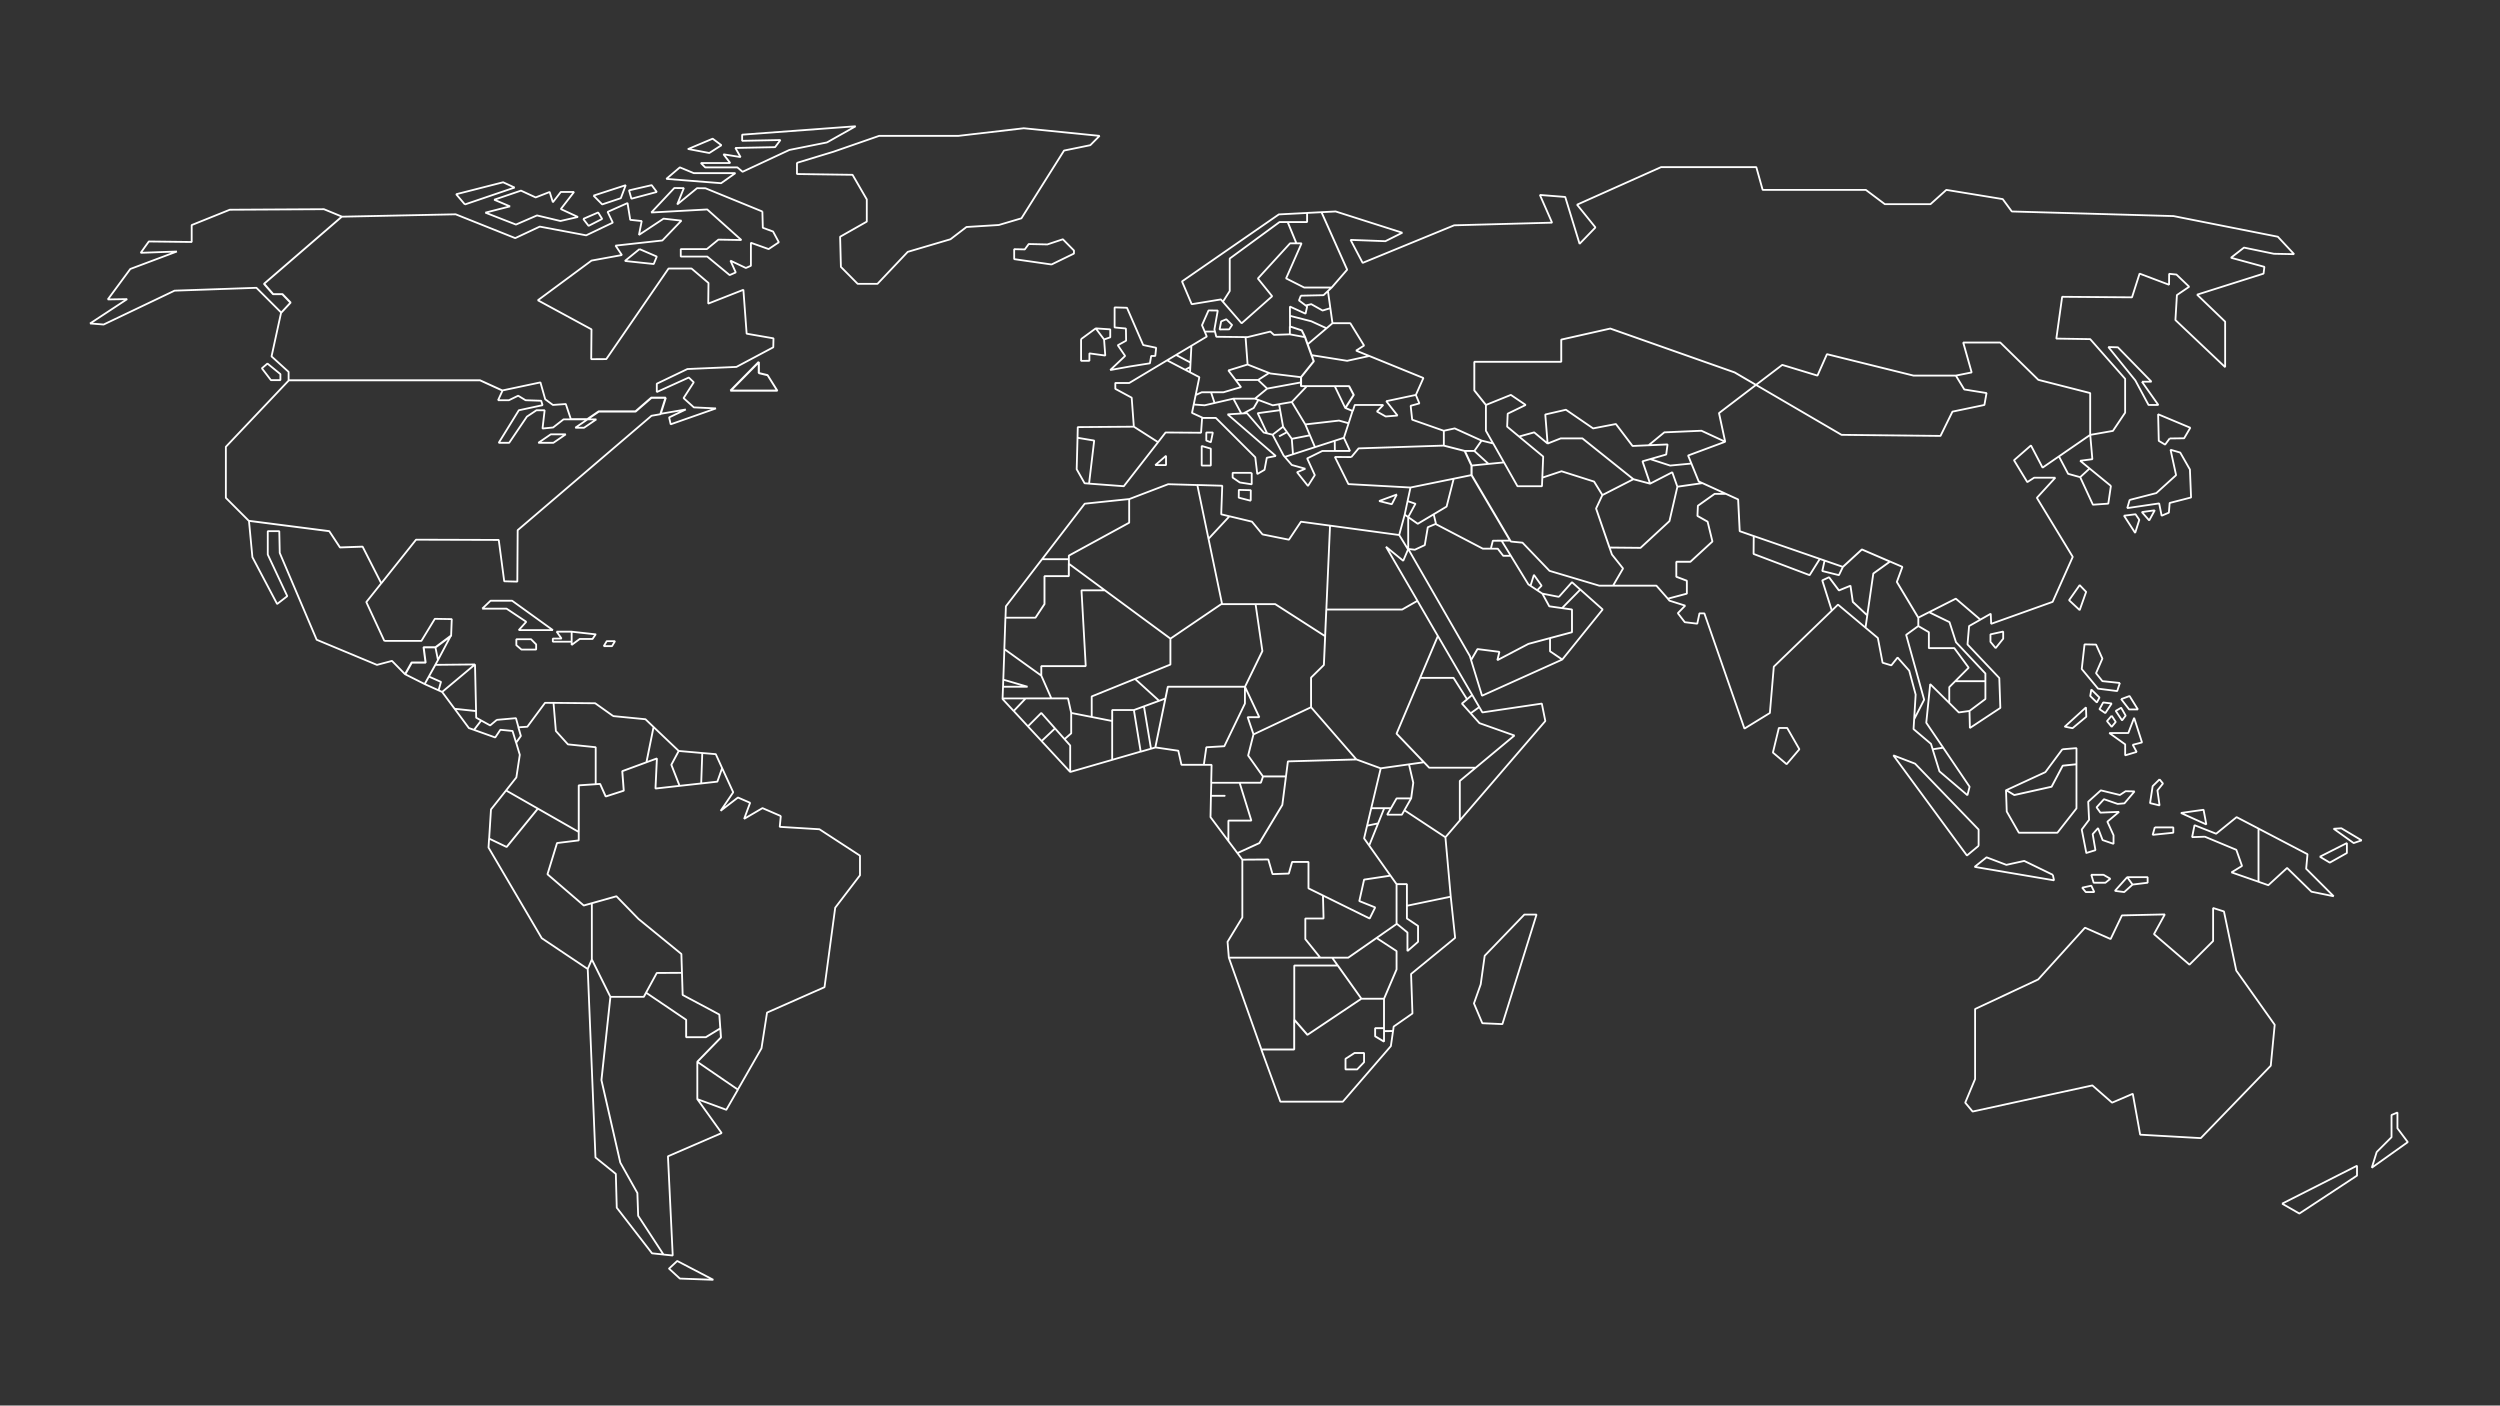 <?xml version="1.0" encoding="UTF-8"?>
<svg id="Calque_1" data-name="Calque 1" xmlns="http://www.w3.org/2000/svg" viewBox="0 0 1366 768">
  <rect x="0" y="0" width="1366" height="768" fill="#333333" stroke="none"/>
  <defs>
    <style>
      .cls-1 {
        stroke: #fff;
        stroke-linejoin: bevel;
      }

      .cls-1, .cls-2 {
        fill: none;
      }

      .cls-2 {
        stroke-width: 0px;
      }
    </style>
  </defs>
  <g id="g13061">
    <rect class="cls-2" width="1366" height="768"/>
    <g id="a">
      <path id="path13056" class="cls-1" d="m745.3,580.41l-3.77,3.93h-6.35v-5.79l4.93-3.18h5.2v5.04h0Zm10.91-16.96v5.71l-4.85-2.91v-4.44h4.85v-16.08h-12.39l-29.46,19.74-7.24-8.32v16.34h-17.91l10.39,28.46h34.12l26.25-30.37,1.18-8.21-4.95.08h0ZM294.15,241.95l6.79-4.63h8.19l-6.76,4.63s-8.21,0-8.21,0Zm61.85-24.58l-8.67,7.52h-20.09l-6.22,4.26h4.79l-6.68,4.56h-4.77l6.65-4.56h-13.11l-5.68,4.42-5.79.58,1.16-9.98h-4.47l-5.22,3.47-9.69,14.31h-5.71l10.99-17.78,12.95-2.77-.73-2.43-8.54-.29-4.04-2.46-5.06,2.46h-5.92l2.42-5.24-12.25-5.61h-104.5l-34.41,36.3v27.9l12.56,12.57,43.94,5.65,5.86,8.89,12.36-.43,10.2,20.03,19-23.86,45.18.14,2.99,22.59,7.16.19.19-28.11,73.13-62.52,4.98-.86,2.83-8.9h-7.81v-.02Zm43.24-3.86h25.53l-5.3-8.45-4.79-1.14v-6.06l-15.43,15.66Zm-189.24,136.68l-9.85-21.22,8.17-10.26-10.2-20.04-12.36.43-5.86-8.89-43.94-5.65.08.09,1.87,19.79,13.52,25.58,5.54-4.28-10.66-22.73v-12.79h6.29l.25,11.9,20.19,47.44,32.93,13.73,8.22-2.18,7.23,7.38,3.6-6.41h7.59l-1.08-8.32h6.5l8.46-6.3.36-9.18-9.25-.16-7.35,12.06h-20.25Zm364.59-205.69l12.22-5.95v-1.67l-6.06-6.14-8.48,2.82-10.18-.22-2.15,2.94-5.79-.13v5.44l20.44,2.93Zm108.81,129.11l.03-5.77-6.54-.17-.05,4.25,6.57,1.69Zm-247.94-184.61v6.09l30.37.43,7.78,13.43v12.14l-14.57,8.27.43,16.48,9.16,9.25h10.82l16.53-17.47,23.35-6.89,8.75-6.7,17.66-1.09,12.36-3.65,23.29-37.02,14.35-2.94,5.06-5.09-41.39-4.16-35.76,4.16h-43.3l-24.96,8.67-19.95,6.07Zm704.4,234.4l-3.53-3.69-5.79,8.24,5.79,5.41,3.53-9.96Zm-55.58-102.13l1.16-6.51-12.14-1.95-4.63-7.59h-23.13l-47.28-11.71-5.2,11.71-19.23-5.85-14.35,10.93,46.74,27.3,54.07.58,6.52-13.26,17.48-3.65Zm10.26,123.81l-6.95,1.53v4.09l2.83,3.42,4.12-5.14v-3.9Zm-25.88-139.86l4.63,7.59,12.14,1.95-1.16,6.51-17.45,3.65-6.54,13.26-54.07-.58-46.74-27.3-20.22,15.42,3.37,15.65-20.25,7.52,5.79,14.16,21.54,9.83.86,17.35,56.38,19.5,10.39-9.53,22.13,9.53-3.04,8.24,11.71,19.52,20.52-10.39,13.41,11.47,5.68-3.23.22,5.52,33.6-12.01,10.99-24.59-19.6-32.26,10.07-10.98h-11.58l-3.72,2.4-7.27-11.94,9.26-8.1,6.35,12.13,8.91-6.13,17.1-11.78v-22.84l-28.33-7.23-20.81-20.39h-20.22l4.6,16.34-8.67,1.74Zm116.83,34.36l7.92-.11,3.37-5.75-17.58-7.37.35,14.53,3.47,2.06,2.48-3.36Zm-21.86,33.58l-1.29,4.47,17.42-2.57,1.35,6.73,3.96-1.68.43-5.29,11.69-3-.62-15.28-5.3-9.26-5.28-1.53,3.02,13.88-10.8,9.79-14.57,3.75Zm-3.07,8.62l6.3-.79,2.05,3.04-2.26,7.15-6.09-9.4Zm16.8-2.96l-3.04,5.53-4.01-4.55,7.05-.97Zm-19.06,94.35l-9.56-1-3.47-4.34,3.47-7.97-3.45-7.65-6.3-.13-1.53,13.46,8.91,10.74,10.45,1.32,1.48-4.44Zm-30.1,23.88l4.23.83,7.51-6.25-.16-5.12-11.58,10.53Zm32.99,9.67v6l6.27-1.88-2.13-3.88,5.06-1.29-4.31-13.44-3.18,8.29h-10.39l8.67,6.19Zm-18.5-29.97l4.47,4.39-1.45,2.69-3.61-3.53.59-3.55Zm4.47,10.74l3.18,2.15,3.47-5.25-4.63-.57-2.02,3.66Zm11.85-5.49l4.36,5.63h4.77l-4.55-7.32-4.58,1.7Zm0,4.74l2.45,4.28-1.97,2.61-3.45-5.2,2.96-1.7Zm-5.2,4.34l2.23,3.37-2.23,2.69-2.56-3.12,2.56-2.93Zm8.48,88.21l2.93,4.04,8.24-1v-3.04h-11.17Zm-66.21-47.5l.4,11.63,6.62,11.58h21.06l10.42-13.3v-24.13l-7.51.78-6.09,11.5-20.38,4.55-4.39-2.67-.13.05Zm-14.97,30.37v-8.89l-34.71-36-11.87-4.55,40.2,54.74,6.38-5.3Zm40.55,15.83l.65,3.02-43.38-7.35,6.52-5.22,10.82,4.12,9.77-2.15,15.62,7.59Zm27.73,0h-6.7l1.29,4.34h6.41l2.69-2.18-3.69-2.15Zm-11.71,7.03l1.97,2.4h4.66l-1.62-3.47-5.01,1.08Zm24.61-5.74l-6.7,7.49,5.09.65,4.55-4.09-2.94-4.04Zm-22.32-13.22l4.98-1.53-1.51-8.78,2.93-3.26,2.48,6.52,5.98,2.07v-4.69l-3.37-7.43,6.38-5.36-10.18.43-2.1-2.91,4.04-4.44,7.49,2.58,3.69-.32,5.52-6.52-4.85-.11-3.15,2.07-10.42-2.53-6.89,6.22.48,9.86-4.01,5.33,2.5,12.79Zm37.4-13.97l-1.16,4.07,11.28-1.16v-2.91h-10.12Zm2.61-26.25l-3.77,3.72-1.43,9.26,5.2,1.27-1.16-8.21,3.02-3.77-1.86-2.26Zm25.55,24.64l-1.51-8.02-12.36,1.75,13.87,6.27Zm-.83,6.68l17.23,7.19,3.1,8.81-5.74,3.5,14.76,5.12v-29.05l-11.98-6.25-11.17,9.07-11.82-4.66-1.32,6.52,6.95-.24Zm-51.32-191.66l-11.63-9.52-5.14,4.75,6.95,15.04,8.4-.58,1.43-9.69Zm-11.63-9.52l-5.14-4.21,6.65-.87-1.16-13.3-17.1,11.78,5.01,9.51,6.6,1.84,5.14-4.75Zm-14.89,153.43l-9.26,12.47-21.38,9.88,4.39,2.67,20.38-4.55,6.09-11.5,7.51-.78v-8.83l-7.73.65Zm-70.87,0l3.72,12.06,15.29,13.03,1.18-4.63-14.43-21.33-5.76.86Zm183.42,74.26l10.26-9.42,13.3,12.98,12.14,2.48-15.03-15.03.73-7.94-26.77-14v29.05l5.36,1.88Zm28.17-15.56l5.41,3.23,9.34-5.25v-5.44l-14.76,7.46Zm7.54-15.27l10.91,7.81,4.36-1.48-11.07-6.6-4.2.27Zm-226.96-115.35l-11.71-19.52,3.02-8.24-6.79-2.91-9.1,6.54-4.28,29.59,6.76,5.65,2.58,13.52,4.77,1.43,3.42-4.28,6.35,7.16,3.53,13.09-.83,13.52,5.47-10.72-9.83-35.44,6.65-4.82v-4.58Zm19.66,16.64l7.86,10.69-7.35,7.38h16.48v-4.2l-16.05-17.07-3.55-10.99-11.15-5.44-5.9,2.99v4.58l5.76,3.37v8.7h13.89Zm-13.89,0v-8.7l-5.76-3.37-6.65,4.82,9.83,35.44-5.47,10.72-.32,5.33,9.53,8.08.92,2.96,5.76-.86-9.26-13.65,2.15-21.11,10.42,10.31v-8.64l10.61-10.64-7.86-10.69h-13.89Zm11.15,21.33v8.64l5.2,5.17,5.84-.81,8.7-6.52v-9.75h-16.48l-3.26,3.26Zm3.69-24.53l16.05,17.07v13.95l-8.7,6.52.22,9.32,16.64-10.99-.57-16.34-17.37-18.34.86-10.04,6.19-3.5-13.41-11.47-14.62,7.4,11.15,5.44,3.55,10.99Zm-69.39-35.54l-3.69,1.72,5.22,16.51,3.37-3.26,15.03,12.6.97-6.73-7.89-7.38-1.29-8.83-6.3,2.58-5.41-7.22Zm5.41-1.13l-9.1-2.26,1.27-5.71-2.61-.9-5.57,8.88-30.62-11.59.08-9.78-7.65-2.65-.86-17.35-6.68-3.04h-6.17l-9.16,6.51-.24,5.54,5.55,3.14,2.64,10.83-12.04,11.08h-7.7v8.19l5.76,2.18v7.05l-10.39,2.77.89,1.05,8.59,2.72-4.01,4.12,3.8,4.93,6.81.81,1.21-5.65,2.69.03,21.89,62.95,13.89-8.54,2.15-25.31,31.69-30.62-5.22-16.51,3.69-1.72,5.41,7.22,6.3-2.58,1.29,8.83,7.89,7.38,3.31-22.86,9.1-6.54-15.32-6.62-10.39,9.53-2.18,4.52Zm-46.56-21.37l-.08,9.78,30.62,11.59,5.57-8.88-36.11-12.5Zm38.72,13.4l-1.27,5.71,9.1,2.26,2.18-4.52-10.02-3.45Zm-173.43-73.16l6.49,5.39,8.27-2.28,7.32,6.11-1.27-15.87,11.28-2.6,14.86,10.19,12.44-2.39,9.1,12,8.78-.39,8.59-7.06,20.28-.88,12.98,6.01-3.37-15.65,20.22-15.41-11.66-6.82-67.96-23.97-26.79,6.04v12.11h-47.5v15.65l6.35,7.95,13.6-5.49,8.1,5.49-9.83,4.77-.3,7.08Zm52.02,37.37l-4.55-7.37-17.77-5.64-10.5,3.5-.19,4.68h-13.38s-7.38-13.03-7.38-13.03l-17.64,1.74v5.2l21.41,36.32,6.35.61,14.76,15.39,27.17,8.1h7.54l5.47-9.4-6.06-7.6-8.67-25.15,3.45-7.38Zm-29.94-28.14l-7.32-6.11-8.27,2.28,13.19,10.93-.48,11.54,10.5-3.5,17.8,5.64,4.55,7.37,16.91-8.67-27.87-22.3h-11.82l-7.19,2.83Zm70.33,64.57h7.7l12.04-11.08-2.64-10.83-5.55-3.14.24-5.54,9.16-6.51h6.17l-12.84-5.87-13.68,1.97-4.34,18.79-15.81,14.61-16.96-.17,1.35,3.85,6.06,7.6-5.47,9.4h23.7l6.25,7.11,10.39-2.77v-7.05l-5.76-2.18v-8.19Zm-45.45-72.86l-14.86-10.19-11.28,2.6,1.27,15.87,7.19-2.83h11.82l27.87,22.3,9.13,2.44-4.15-12.2,12.95-3.72.73-5.51-19.12.85-9.1-12-12.44,2.39Zm5.06,36.43l-3.45,7.38,7.32,21.31,16.96.17,15.81-14.61,4.34-18.79-2.8-7.92-12.12,6.24-9.13-2.44-16.94,8.67Zm37.02-16.12l-10.88-3.53-4.23,1.22,4.15,12.2,12.12-6.24,2.8,7.92,13.68-1.97-2.02-.92-3.99-9.78-11.63,1.1Zm-3.18-18.14l-8.59,7.06,10.34-.46-.73,5.51-8.72,2.5,10.88,3.53,11.63-1.1-1.8-4.39,20.25-7.52-12.98-6.01-20.28.88Zm-103.8,10.16l7.75,7.08,8.43-.83-5.87-10.34-6.35-1.57-3.96,5.67Zm-16.67-2.93l11.5,2.93h5.17l3.96-5.67-14.68-6.65-5.95,1.29v8.11Zm15.21,10.91l9.21-.91-7.75-7.08h-5.17l3.72,7.99Zm-87.65-88.18l-3.04.72.78.58-.86,3.9-8.54-3.9.03,5.07,11.63,2.97,8.37,3.83,3.23-2.76-1.16-8.23-4.25,1.29-6.19-3.47Zm-11.61,12.16l6.49,2.16,1.78,3.67,1.4,3.92,10.31-8.75-8.37-3.83-11.63-2.97.03,5.79Zm32.96-1.76h-9.75l-13.54,11.51,2.15,5.94,19.41,3.1,12.12-2.64-7.22-2.94,4.34-2.77-7.51-12.2Zm-27.03-15.05l-1.02,2.6,3.66,2.76,3.04-.72,6.19,3.47,4.25-1.29-1.32-9.37-2.42,2.28-12.39.28Zm25.31,35.6l-19.41-3.1,1.21,3.37-6.95,8.66v4.9h26.25l2.53,4.8-4.55,7.13,3.99,1.67,1.08-3.31h15.56l-3.45,3.58,4.79,2.71,6.46-.51-6.14-7.84,16.16-3.43,4.12-9.25-29.54-12.03-12.12,2.64Zm-36.97-75.83l-27.2,19.95v17.74l-3.74,5.86,10.23,11.78,16.69-14.78-7.81-9.69,17.58-19.22h3.47l-4.79-11.64h-4.44Zm-47.96,44.89l15.91-2.6,1.1,1.27,3.74-5.86v-17.74l27.22-19.95h15.05v-4.97l-15.43.79-52.91,36.62,5.3,12.45Zm63.04-44.89h-10.61l4.77,11.64h2.8l-8.45,19.15,9.88,4.99h15.05l8.45-9.76-14.03-31.4-7.86.4v4.98Zm456.14,87.24h5.2l-18.34-18.79-5.2-.15,14.73,18.22,7.22,13.44h5.36l-8.97-12.72Zm-459.1-28.03l-6.49-2.16.03,4.32,8.24,1.52-1.78-3.67Zm388.01-64.97l-4.98-6.77-30.8-5.04-8.67,7.81h-24.93l-10.39-7.81h-56.38l-3.47-12.43h-52.05l-45.88,20.52,10.04,12.43-8.67,8.96-7.84-25.61-13.84-1.1,6.65,15.14-53.5,1.45-50,20.53-6.6-12.57,19.01.72,9.26-4.63-36.43-11.62-7.75.4,14.03,31.4-8.45,9.76-2.05,1.91,1.32,9.37,1.16,8.23h9.75l7.51,12.2-4.34,2.77,7.22,2.94,29.54,12.03-4.12,9.25,1.94,4.62-4.77,1.3.83,7.6,17.26,6.05,5.95-1.29,14.68,6.65,6.35,1.57-3.96-6.94v-14.08l-6.35-7.95v-15.65h47.5v-12.11l26.79-6.04,67.96,23.97,11.66,6.81,14.35-10.93,19.23,5.85,5.2-11.71,47.28,11.71h23.13l8.67-1.73-4.63-16.34h20.25l20.81,20.39,28.33,7.23v22.84l12.41-2.18,6.68-9.96v-18.5l-19.09-21.68-18.5-.29,3.18-22.84,38.16.29,4.15-12.96,16.1,6.09.05-5.98,3.99.41,6.95,6.65-6.7,4.56-.81,13.65,27.17,25.73v-24.86l-15.32-14.75,36.3-11.49.46-3.71-18.26-4.97,7.11-5.54,16.32,3.37,11.07.22-8.89-9.53-56.98-11.28-88.32-2.52Zm-406.86,96.77l-6.7,5.5,9.75,3.62,10.39-1.79,8.24-8.66h-3.26v-2.05l-18.42,3.39Zm-4.98-4.71l4.98,4.71,18.42-3.39v-2.85l-16.69-2.03-.7-.27-6,3.83Zm-35.17,13.4l5.98.43,5.41-1.25-1.94-5.86h-5.09l-3.31,1.53-1.05,5.15Zm22.89-13.4h12.28l6-3.83-11.74-4.63-10.5,3.25,3.96,5.2Zm-82.5,56.44l2.42.18,2.8-23.52-9.1-1.52-.46,17.2,4.34,7.66Zm142.41-41.14l4.55-7.13-2.53-4.8h-7.78l5.76,11.93Zm-22.05-38.72l-8.24-1.52-8.67.29-1.97-1.8-12.44,3.03h-1.1s1.1,14.96,1.1,14.96l11.77,4.63.67.27,16.69,2.03,6.95-8.66-1.21-3.37-2.15-5.94-1.4-3.92Zm1.08,26.79l-8.24,8.66,7.38,12.25,18.42-2.1,5.25,1.45,2.15-6.67-3.99-1.67-5.76-11.93h-15.21Zm-33.52-26.8l-15.97-.18-.73-2.84h-5.6l1.13,2.73-8.4,5.03-.75,14.5,5.09,2.66-2.02,9.78,3.31-1.53h11.85l1.02-.3,8.59-2.52-2.93-3.9-3.96-5.2,10.5-3.25-1.13-14.97Zm-22.3-3.02h5.6l-.3-1.2,1.83-10.29-5.04-.07-3.58,8.07,1.48,3.49Zm14.94-3.6l-3.15-3.12-2.8,1.15-.86,4.42,5.22-.05,1.59-2.4Zm4.87,33.95l-9.61,2.82h-6.76l1.94,5.86,10.26-2.37h11.79l4.93-4.05,1.78-1.45-4.98-4.71h-12.28l2.93,3.9Zm5.87,46.83h-10.42v2.6l3.9,2.67,6.52,1.01v-6.29Zm-27.33-14.67v10.7h4.98v-9.25l-4.98-1.45Zm-4.36-22.67l-.94,4.6,6.03,2.75h7l21.54,21.5,1.1,9.15,3.96-2.31,1.24-6.58,4.9-.98-26.28-22.74,7.46-.45-4.36-8.12-15.67,3.62-5.98-.43Zm6.87,15.3v4.41l2.48.93,1.1-5.34h-3.58Zm-49.71-27.03v3.18l8.94,4.83,1.18,15.84,13.25,8.47,4.09-5.29,19.39.14.57-8.09h.51l-6.03-2.75,4.01-19.53-17.64-9.2-20.68,12.39h-7.59Zm33.2-15.34l-4.93,2.94,9.88,5.15,2.83-1.52.11-2.39-7.89-4.19Zm7.89,4.19l.48-9.2-8.37,5.01,7.89,4.19Zm-2.93,3.91l2.67,1.39.13-2.91-2.8,1.52Zm-32.37-22.54l.11,6.65-4.55,2.49,4.01,5.84-8.13,7.71,10.74-1.95,10.93-1.73.7-4.01h2.23l.48-4.48-7.08-1.49-8.86-20.36-6.76-.21v10.96l6.17.58Zm-8.56,4.8v-4.34l-7.92-.54,4.55,6.07,3.37-1.19Zm-15.94,1v11.86l4.55-.03v-4.05l8.67,1.19-.65-8.78-4.55-6.07-8.02,5.88Zm4.36,78.95l18.98,1.42,18.74-24.06-13.25-8.47-30.64.22-.13,5.85,9.1,1.52-2.8,23.52Zm42.06-10.12v-5.09l-5.87,5.09h5.87Zm69.36-5.92l12.04-3.89-2.77-6.47-9.91,1.94.65,8.42Zm-7.62-27.36l2.21,12.28,4.77,6.65,9.91-1.94-2.53-5.94-7.38-12.25-6.97,1.2Zm-20.6,5.09l1.1-.06,5.65-2.96,2.56-4.39-1.88-.71h-11.79l4.36,8.12Zm60.1,23.81l-8.97-.07,7.38,14.83,33.9,1.87,33.31-6.79v-5.2l-3.72-7.99-11.5-2.93-46.42,1.52-3.99,4.77Zm-8.99-3.36h8.27l-3.34-7.19-5.01,1.62.08,5.57Zm-37.02-9.61l2.99.74,5.74-4.39-1.62-9.03-12.25,1.66,5.14,11.02Zm9.67,12.86l3.82,4.42,7.38,2.06-4.5,1.91,5.95,7.48,3.74-5.92-4.17-9.11,8.29-4.08h6.84l-.08-5.57-27.28,8.82Zm-6.57-28.19l-7.86-2.92-2.56,4.39-5.65,2.96,1.97-.12,9.13,10.56,1.88.47-5.14-11.02,12.25-1.66-.59-3.25-3.42.59Zm3.47,16.96l4.31-2.29-2.15-2.99-5.74,4.39,6,11.34.67.79,4.47-1.44-.65-8.42-2.61-3.66-4.31,2.29Zm19.6,5.9l15.78-5.1,2.58-7.95-5.25-1.45-18.42,2.1,5.3,12.41Zm117.75,75.77l3.66,2.42,2.4-2.48-4.2-5.92-1.86,5.98Zm-73.05-49.89l-9.67,3.58,6.92,1.73,2.75-5.31Zm6.22,12.37v17.38l3.64.43,5.41-2.53,1.67-9.76,4.23-1.79.22-.09-1.24-5.18-8.7,5.18-5.22-3.64Zm65.65,36.75l-9.56-15.62h-4.17l-2.99-3.87-8.16-.03-25.82-13.5-4.25,1.79-1.64,9.76-5.44,2.53-3.61-.43,33.69,58.54.67,2.18,3.5-6,11.96,1.51-1.1,4.55,16.94-8.89,23.83-6.38v-12.41l-12.41-1.75-3.77-6.92-7.65-5.05Zm-20.49-19.51h3.8s2.96,3.89,2.96,3.89h4.17l-5.06-8.24h-4.77l-1.1,4.35Zm-24.18-23l-7.05,4.21,1.29,5.41,25.55,13.36h4.39s1.1-4.34,1.1-4.34l9.4-.06-21.11-35.79-9.69,1.98-3.88,15.22Zm61.37,49.33l-9.05-1.78,3.77,6.92,7,1,9.96-10.12-4.55-4.04-7.14,8.02Zm1.72,6.14l5.41.75v12.41l-11.98,3.2v7.22l6.68,4.52,22.08-27.36-12.22-10.88-9.96,10.12Zm-80.13-57l-3.93,7.27,5.22,3.64,15.75-9.39,3.88-15.22-23.61,4.81-1.59,7.4,4.28,1.48Zm61.72,76.55l-16.94,8.89,1.1-4.55-11.96-1.51-3.5,6,5.98,19.49,43.84-19.76-6.68-4.52v-7.22l-11.85,3.18Zm-65.65-69.28l3.93-7.27-4.28-1.48-1.56,7.4,1.91,1.36Zm-.11,17.63l.11-.26v-17.38l-1.91-1.36-3.02,11.13,4.82,7.85Zm36.03,248.1l4.58,10.82,10.96.48,18.66-59.86h-6.65l-21.68,22.51-2.18,15.62-3.69,10.42Zm-120.47-147.02l-3.18-9.4h6.35l-7.84-16.64v9.21l-11.26,23.32-9.83.57-1.37,9.59h4.25l-.22,9.8h27.12l1.21-3.47h-.05l-8.1-11.42,2.91-11.55Zm-15.62,33.58h-7.62l-.24,11.66,9.77,13.06v-11.17h12.55l-6.41-20.68h-8.05s-7.43,0-7.43,0l-.19,7.14h7.62Zm-25.45-24.61l1.72,7.67h12.22l1.37-9.59,9.83-.57,11.26-23.32v-9.21h-42.14l-6.84,33.17,12.57,1.83Zm-62.17-6.35l3.1,3.47v14.46l22.94-6.62v-21.22l-22.4-4.42v11.15l-3.64,3.18Zm3.1,17.93v-14.46l-8.29-9.34-7.35,6.92,15.64,16.88Zm138.11,67.48l-7.92-3.9v-14.43h-8.94l-1.8,6.35-8.91.3-2.32-8-14.16.11v31.58l-8.08,13.3.7,8.67h49.95l-8.16-10.12v-11.28h9.96l-.32-12.57Zm-99.6-78.6l-3.72-22.73h-11.85v27.22l15.56-4.5Zm54.07,17.02l6.41,20.68h-12.55v11.17l4.93,6.57,11.96-5.47,12.57-20.87,1.99-15.56h-12.49l-1.21,3.47h-11.61Zm116.86-57.33l7.4,11.71,2.83-2.37-18.77-32.23-9.69,22.89h18.23Zm-225.05,34.55l7.32-6.92-7.51-8.45-7.3,7.32,7.49,8.05Zm234.42-15.19l4.71-3.39-3.85-6.62-5.63,4.71,4.77,5.3Zm-34.84,105.18v6.95l6.09,4.07v8.67l-5.79,5.06v-10.15l-5.79-4.74-.16.11-10.93,7.62,10.93,7.16v10.02l-6.84,15.99v17.72l4.95-.08.32-2.4,10.26-7.16-.75-21.57,24.07-19.74-2.4-22.51-23.96,4.98Zm39.56-108.57l-4.71,3.39,4.79,5.39,19.09,6.76-29.81,24.83v21.6l46.72-54.34-1.91-9.53-32.47,4.82-1.7-2.91Zm-119.04,187.09h17.93v-45.86h23.8l-3.1-4.31h-56.44l17.8,50.16Zm88.8-156.96l-8.19,1.16,2.34,10.07-1.16,8.54-3.66,6.46,22.4,14.78,7.86-9.18v-21.6l8.67-7.24h-25.42l-2.85-2.99Zm-10.66,26.23l-1.4,2.45h-8.05l2.07-3.55h-3.66l-8.24,20.41,14.97,21.08h5.65v11.82l23.96-4.98-2.91-32.45-22.4-14.78Zm-183.4-127.9h-13.3v15.27l-4.9,7.43h-16.43l-.59,17.15,20.19,14.51v-5.2h24.29l-2.32-41.41h12.79l-19.74-14.57v6.81Zm169.02,135.09l3.34-8.29h-7.11l-2.26,9.56,6.03-1.27Zm-4.9,12.12l4.9-12.12-6.03,1.27-1.64,6.92,2.77,3.93Zm-194.22-73.54l7.78,8.4,7.3-7.32,7.51,8.45,5.2,5.87,3.64-3.18v-11.15l-1.75-7.94h-23.13l-6.54,6.87Zm39.37-24.5h-24.29v5.2l5.49,12.44h9.1l1.75,7.94,11.2,2.21v-11.23l43-17.42v-14.19l-35.79-26.36h-12.79l2.32,41.41Zm149.47,128.36l8.67,3.47-3.02,6.06-25.5-12.57.32,12.57h-9.96v11.28l8.16,10.12h15.27l26.41-18.39v-21.78l-3.31-4.66-14.43,2.18-2.61,11.71Zm-35.54,64.76l7.22,8.32,29.46-19.74-12.87-18.09h-23.8v29.51Zm-110.67-165.33l11.2,2.21v-6h11.85l13.76-5.06-13.14-11.96-23.67,9.59v11.23Zm166.57,91.34v21.78l.16-.11,5.79,4.74v10.15l5.79-5.06v-8.67l-6.09-4.07v-18.77h-5.65Zm38.53-101l-7.4-11.71h-18.23l-12.9,30.45,17.83,18.63h25.42l21.14-17.58-19.09-6.76-9.56-10.69,2.8-2.34Zm-52.37,59.51h10.77l3.07-5.36h7.97l1.16-8.54-2.34-10.07-15.43,2.15-5.2,21.81Zm-109.73-92.68v14.19l-19.33,7.84,13.17,11.96,3.45-1.27,1.32-6.41h42.14l9.51-19.49-3.74-25.66h-18.74l-27.76,18.85Zm-90.12-11.42h16.4l4.93-7.43v-15.27h13.3v-9.26h-14.65l-19.76,25.74-.22,6.22Zm-1.21,33.85l13.27,3.88h-13.41l-.24,6.38h26.66l-5.49-12.44-20.19-14.51-.59,16.69Zm13.27,3.88l-13.27-3.88-.13,3.88h13.41Zm128.28-19.49l-9.48,19.49,7.84,16.64h-6.35l3.18,9.4,31.45-14.86v-16.18l7-6.89.7-15.73-27.3-17.53h-10.74l3.72,25.66Zm.08-63.76l-5.74-6.95-12.31-2.95-11.44,12.31,7.43,35.7h29l27.3,17.53,2.67-60.42-15.89-2.15-6.57,9.83-14.46-2.89Zm-108.11,13.57h2.32v-1.97l32.96-17.99v-12.91l-24.29,2.53-23.32,30.35h12.33Zm35.27-32.85v12.91l-32.96,17.99v4.42l55.5,40.93,27.76-18.85h.48l-13.54-65.08-15.94-.46-21.3,8.15Zm37.24-7.7l6.11,29.4,11.44-12.31-4.5-1.08.57-15.62-13.62-.4Zm73.67,258.28l15.97,22.4h12.39l6.84-15.99v-10.02l-10.93-7.16-15.48,10.77h-8.78Zm7.32,61.02h6.35l3.77-3.93v-5.04h-5.2l-4.93,3.18v5.79Zm21.03-22.54h-4.85v4.44l4.85,2.91v-7.35Zm13.03-261.35l.08-.23-4.82-7.85-37.8-5.14-2.02,45.83h41.44l8.35-4.77-17.18-29.51,9.4,7.66,2.56-5.99Zm5.22,27.87l-8.35,4.77h-41.47l-1.32,30.29-7,6.89v16.18l24.8,28.54,13.27,4.85,23.59-3.31-14.94-15.64,12.9-30.45,9.69-22.89-11.17-19.23Zm-29.16,129.81l9.1-38.29-13.27-4.85-37.45,1.05-3.04,23.8-12.57,20.87-11.96,5.47,2.69,3.58,14.16-.11,2.32,8,8.91-.3,1.8-6.35h8.94v14.43l33.42,16.48,3.02-6.06-8.67-3.47,2.61-11.71,14.43-2.18-14.43-20.36Zm-63.33-45.26l8.1,11.42h12.55l1.05-8.24,37.45-1.05-24.8-28.54-31.45,14.86-2.91,11.55Zm-45.21-31.18l-11.74,4.31,3.85,23.13,2.37-.67,5.52-26.77Zm-11.74,4.31l-5.49,2.02,3.72,22.73,5.63-1.62-3.85-23.13Zm-71.17,2.53l6.54-6.87h-12.6l-.03.3,6.09,6.57ZM186.84,118.36l-9.83-4.05-51.46.29-20.81,8.38v9.25l-23.42-.29-4.44,6.2,19.76-.71-25.44,9.54-12.29,16.65,10.56-.18-20.24,13.3,7.4.58,38.75-18.5,44.73-1.56,13.59,13.59,5.13-5.53-4.48-4.63h-5.06l-4.94-5.66,42.52-36.7h-.02Zm-33.63,86.06l-7.08-5.78-3.04,2.6,4.94,6.46h5.18v-3.28Zm271.42,8.95l-5.3-8.45-4.79-1.14v-6.06l-15.43,15.66h25.53Zm-8.08-97.8l-31.07-12.69-4.63-.05-10.8,8.87,3.61-8.92-5.22-.04-12.57,13.37,30.56-1.66,18.66,16.7-12.55-.22-6.33,5.18h-14.24v4.07h14.46l12.25,10.13,3.34-1.46-2.91-6.44,8.43,4.01,2.75-1.19v-12.58l9.69,3.45,5.57-3.72-3.15-5.88-5.6-2.04-.24-8.9Zm-104.64,113.44h8.97l6.22-4.26h20.09l8.67-7.52h7.81l-2.83,8.9,13.87-2.39-9.1,4.34.86,3.76,24.72-8.68-12.06-.57-5.63-5.07,5.57-8.64-2.72-2.6-17.48,7.93v-4.55l16.72-8.02,26.79-1.16,20.14-10.72.11-4.89-14.67-2.54-1.78-23.99-19.2,7.56.13-11.29-9.26-7.88h-12.57l-34.01,49.49-8.24.03.16-16.28-29.3-15.9,29.3-21.68,16.61-3.03-3.47-5.14,25.58-2.82,10.42-10.84-9.77-1.08-13.44,8.89,1.51-7.59-6.27-.65-1.48-9.17-10.88,4.83,2.83,5.86-14.54,6.94-25.36-4.77-13.41,6.29-32.55-13.01-62.23,1.3-42.52,36.7,4.94,5.66h5.06l4.48,4.63-5.13,5.53-5.2,23.82,9.32,8.46v4.55h104.53l12.28,5.6,20.79-4.41,2.61,9.22,4.2,3.1,7.05-.5,2.77,8.29Zm37.51-92.9l-7.97,6.48,15.75,1.67,1.67-4.08-9.45-4.07Zm-30.75-16.49l2.93,3.79,7.43-3.79-2.21-3.52-8.16,3.52Zm5.63-12.73l4.74,4.8,10.18-3.4,2.67-7.11-17.58,5.71Zm19.41-2.86l1.29,4.55,13.87-3.69-2.8-3.72-12.36,2.85Zm35.35-9.43l-7.59-3.15-7.38,6.29,29.92,2.36,7.81-5.5h-22.75Zm72.84-16.8l15.62-8.81-62.01,4.6v3.35l20.92-.43-2.93,3.9-21.68.43,2.83,4.99-9.34-1.52,3.69,4.77h-16.05l2.4,2.39h17.56l2.83,2.39,25.58-11.93,20.6-4.12Zm-75.88,3.62l11.55,2.18,6.62-4.24-4.79-3.58-13.38,5.64Zm-122,30.29l27.14-9.23-6.25-2.89-25.66,6.54,4.77,5.59Zm30.64-7.55l-14.62,4.97,8.62,3.63-13.44,3.43,16.7,6.51,11.5-4.99,12.79,3.04,9.59-2.2-9.37-4.33,7.22-9.32h-7.22l-4.34,5.61-1.75-5.61-7.65,2.97-8.02-3.71Zm-21.18,228.42h13.32l10.74,7.16-4.09,4.55h18.63l-22.27-16.05h-11.78l-4.55,4.34Zm18.65,19.95l2.8,2.4h8.02v-2.83l-2.8-2.83h-8.02v3.26Zm49.41-2.21l-1.64,2.72h4.5l1.64-2.72h-4.5Zm-99.06,11.63h-7.59l-3.6,6.41,10.74,5.41,7.28-13.14-1.41-7h-6.5l1.08,8.32Zm8.46,10.64l-1.31,4.6,1.95.89,17.95-15.03-21.63.22-3.57,6.38,6.6,2.93Zm-1.31,4.6l1.31-4.6-6.6-2.93-2.3,4.12,7.6,3.42Zm6.73-29.86l-8.46,6.3,1.41,7,7.05-13.3Zm2.06,39.96l11.7,1.24-.58-25.47-17.95,15.03,6.83,9.21Zm18.85,70.92l9.57,4.58,17.07-20.95-17.39-9.94-8.25,10.39-1,15.91Zm35.17-74.16l-4.63-.03-9.67,13.06-4.93.32,1.4,4.74-2.58,3.66,1.99,6.62-1.88,12.36-5.63,7.11,39.74,22.7v-25.47l9.24-.62v-20.22l-15.16-1.56-6.6-7.3-1.29-15.38Zm63.12,309.12l5.92,5.44,18.26.67-19.71-10.29-4.47,4.17Zm28.06-131.27l-7.97,4.85h-10.72v-9.53l-21.89-14.81-1.24,2.26h-18.26l-4.9,45.51,10.31,45.1,9.32,16.59.43,12.44,13.84,21.19,5.04.51-2.61-54.2,29.35-12.71-13.3-18.53v-20.38l12.95-13.3-.35-4.98Zm3.23,44.48l6.35-11.01-22.19-15.19v20.38l15.83,5.82Zm-61.8-215.12l-9.83-7-22.78-.22,1.29,15.38,6.6,7.3,15.16,1.56v20.22l2.42-.16,3.07,6.87,9.86-3.18-.81-10.66,13.19-4.85,3.9-19.28-4.44-4.25-17.64-1.72Zm-86.65-3.99l7.79,10.53,2.81,1,3.95-5.12-2.77-1.53-.08-3.64-11.7-1.24Zm122.46,23.05l-13.76-13.09-3.9,19.28,5.74-2.1-.78,16.45,13.17-1.48-4.5-11.52,4.04-7.54Zm-34.04,79.41l-13.44,3.8v30.72l10.12,20.41h18.26l7.11-13.03,13.76-.08-.32-10.29-23.43-19.14-12.06-12.39Zm46.31-61.64l8.83-1,2.61-7.4-3.47-7.62-7.38-.62-.59,16.64Zm-10.5,103.45l-13.76.08-5.87,10.77,21.89,14.81v9.53h10.72l7.97-4.85-.54-7.54-20.03-10.69-.38-12.12Zm-1.32-102.16l11.82-1.29.59-16.64-12.87-1.13-4.04,7.54,4.5,11.52Zm55.33,16.51l-10.02-4.34-10.02,5.87,3.26-8.78-6.65-2.88-9.45,7.27,6.87-10.12-6.06-13.22-2.61,7.4-33.82,3.77.78-16.45-5.74,2.1-13.19,4.85.81,10.66-9.86,3.18-3.07-6.87-11.66.78v30.08l-11.85,1.45-5.22,17.04,19.82,17.07,17.85-5.04,12.06,12.39,23.43,19.14.7,22.4,20.03,10.69.89,12.52-12.95,13.3,22.19,15.19,12.92-22.54,3.04-19.52,31.4-13.89,5.84-43.41,13.54-17.72v-10.72l-22.16-14.43-21.68-1.32.57-5.92Zm-155.15-52.59l-3.68,3.07-4.88-2.69-3.95,5.12,11.61,4.15,2.81-4.2,6.65.65,1.94,6.41,2.58-3.66-1.21-4.44-1.45-5.3-10.43.92Zm32.88,67.34l11.85-1.45v-4.6l-22.35-12.76-17.07,20.95-9.57-4.58-.31,4.9,29.08,49.52,25.12,16.83,2.26-5.2v-30.72l-4.42,1.24-19.82-17.07,5.22-17.04Zm34.55,174.62l-10.31-45.1,4.9-45.51-10.12-20.41-2.26,5.2,4.23,102.99,11.12,8.99.51,18.47,19.28,24.93,6.25.65-13.84-21.19-.43-12.44-9.32-16.59Zm-13.46-288.65l-13.11-1.45v7.24l4.39-3.26h7l1.72-2.53Zm-13.11,4.01v-5.47h-8.19l2.67,3.77h-4.77v1.7h10.29Z"/>
      <path id="path13058" class="cls-1" d="m1298.64,629.42l-2.69,8.62,19.66-14-5.65-7.54v-8.62l-3.23,1.35v12.12l-8.08,8.08Zm-51.7,28.27l40.93-20.73v5.39l-31.5,20.73-9.42-5.39Zm-167.75-106.36l34.47-16.16,25.58-28.27,14,6.19,6.19-12.92,23.43-.54-5.92,10.77,19.39,16.69,12.92-12.92v-18.04l5.92,1.88,6.73,32.31,21,29.62-2.15,22.35-38.24,39.58-33.12-1.88-4.04-22.35-11.31,4.85-10.77-9.42-65.43,14.27-4.04-4.85,5.39-12.92v-38.24Z"/>
      <polygon class="cls-1" points="971.97 397.76 968.72 411.2 976.22 417.56 983.18 409.39 976.52 397.76 971.97 397.76"/>
    </g>
  </g>
</svg>